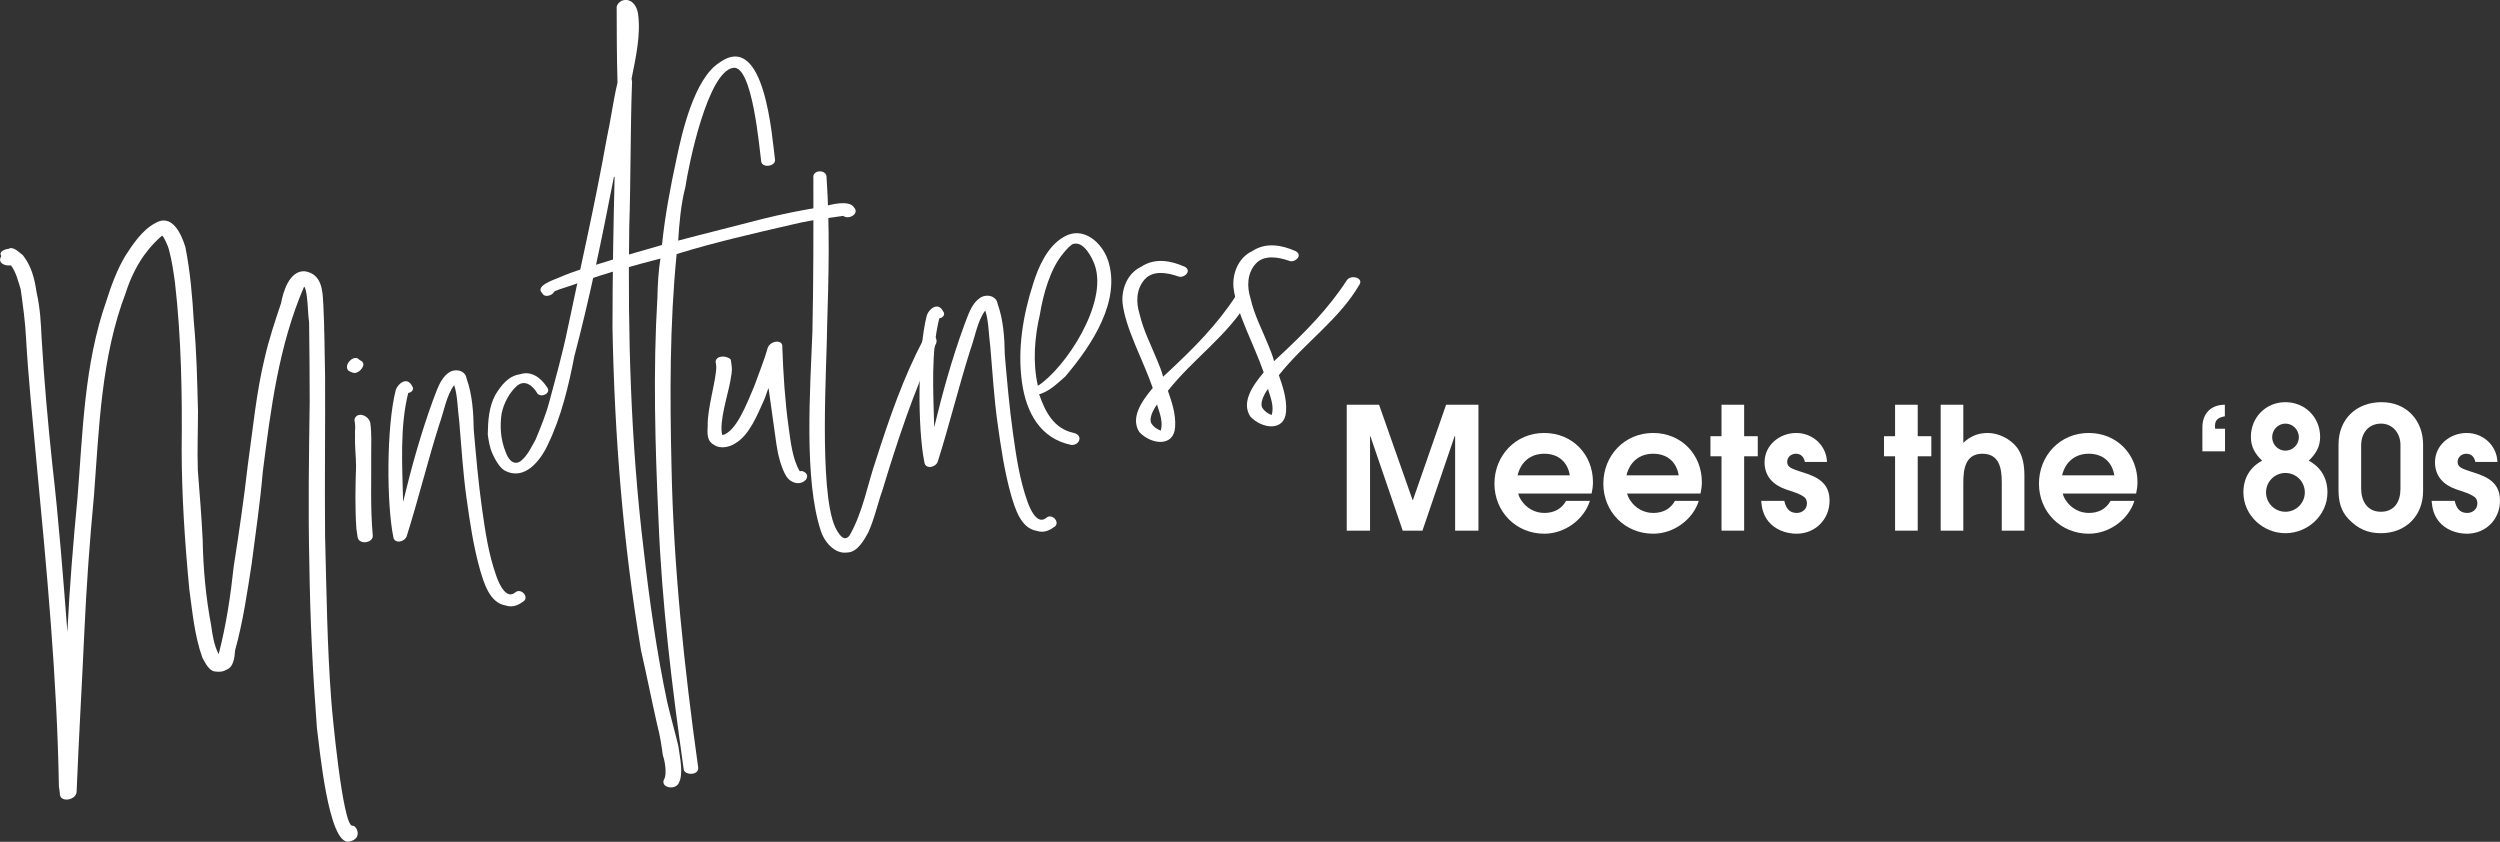 <svg height="98.94" viewBox="0 0 293.84 98.94" width="293.84" xmlns="http://www.w3.org/2000/svg"><rect x="0" y="0" width="293.84" height="98.94" fill="#333333" stroke="none"/><g fill="#fff"><path d="m171.03 62.37v-11.1h-.06l-3.78 11.1h-2.32l-3.8-11.1h-.04v11.1h-2.74v-14.8h3.8l3.94 11.2h.04l3.9-11.2h3.8v14.8z"/><path d="m187.07 58.01h-8.62c.06.3.2.56.36.8.6.92 1.6 1.48 2.7 1.48s2.02-.44 2.56-1.42h2.8c-.72 2.26-3 3.86-5.36 3.86-3.32 0-5.86-2.58-5.86-5.88s2.48-5.96 5.84-5.96 5.74 2.56 5.74 5.78c0 .44-.06.9-.16 1.34zm-5.56-4.68c-1.62 0-2.76.96-3.14 2.54h6.14c-.26-1.6-1.38-2.54-3-2.54z"/><path d="m199.87 58.01h-8.62c.06.3.2.56.36.8.6.92 1.6 1.48 2.7 1.48s2.02-.44 2.56-1.42h2.8c-.72 2.26-3 3.86-5.36 3.86-3.32 0-5.86-2.58-5.86-5.88s2.48-5.96 5.84-5.96 5.74 2.56 5.74 5.78c0 .44-.06.9-.16 1.34zm-5.56-4.68c-1.62 0-2.76.96-3.14 2.54h6.14c-.26-1.6-1.38-2.54-3-2.54z"/><path d="m205 53.63v8.74h-2.66v-8.74h-1.3v-2.36h1.3v-3.7h2.66v3.7h1.6v2.36z"/><path d="m211.16 62.73c-1.24 0-2.54-.48-3.32-1.46-.58-.74-.76-1.48-.84-2.4h2.72c.18.8.54 1.42 1.46 1.42.64 0 1.2-.44 1.2-1.12 0-.2-.04-.4-.16-.58-.36-.5-1.78-.88-2.34-1.08-1.48-.52-2.48-1.54-2.48-3.18 0-2.02 1.78-3.44 3.72-3.44s3.54 1.46 3.62 3.4h-2.6c-.12-.58-.46-.96-1.06-.96-.56 0-1.02.4-1.02.96s.46.74.92.92c.32.12.64.22.96.32 1.72.54 3.1 1.26 3.1 3.32 0 2.2-1.68 3.88-3.88 3.88z"/><path d="m225.4 53.63v8.74h-2.66v-8.74h-1.3v-2.36h1.3v-3.7h2.66v3.7h1.6v2.36z"/><path d="m235.28 62.37v-5.68c0-1.6-.26-3.36-2.28-3.36s-2.24 1.86-2.24 3.4v5.64h-2.66v-14.8h2.66v4.48c.82-.78 1.74-1.16 2.88-1.16 1.26 0 2.66.7 3.42 1.7.72.94.88 2.18.88 3.34v6.44z"/><path d="m251.07 58.01h-8.62c.06.3.2.56.36.8.6.92 1.6 1.48 2.7 1.48s2.02-.44 2.56-1.42h2.8c-.72 2.26-3 3.86-5.36 3.86-3.32 0-5.86-2.58-5.86-5.88s2.48-5.96 5.84-5.96 5.74 2.56 5.74 5.78c0 .44-.06.9-.16 1.34zm-5.56-4.68c-1.62 0-2.76.96-3.14 2.54h6.14c-.26-1.6-1.38-2.54-3-2.54z"/><path d="m258.86 53.05v-2.82c0-1.64 1.02-2.66 2.64-2.66v1.36c-.66.12-1.16.34-1.16 1.12 0 .12 0 .22.02.34h1.16v2.66z"/><path d="m268.62 62.67c-2.64 0-4.94-2.12-4.94-4.8 0-1.64.76-2.96 2.2-3.72-.82-.8-1.32-1.62-1.32-2.8 0-2.3 1.76-4.08 4.06-4.08s4.08 1.78 4.08 4.08c0 1.2-.52 2-1.34 2.8 1.44.76 2.2 2.08 2.2 3.72 0 2.68-2.3 4.8-4.94 4.8zm0-7.08c-1.26 0-2.28 1.02-2.28 2.28s1.02 2.28 2.28 2.28 2.28-1.02 2.28-2.28-1.02-2.28-2.28-2.28zm0-5.8c-.88 0-1.56.74-1.56 1.6s.7 1.58 1.56 1.58 1.58-.72 1.58-1.58-.7-1.6-1.58-1.6z"/><path d="m284.8 57.71c0 2.92-2.04 4.96-4.96 4.96-1.56 0-2.68-.52-3.76-1.62-.96-.98-1.22-2.14-1.22-3.48v-5.32c0-3 2.1-4.98 5.06-4.98s4.88 2.16 4.88 4.98zm-2.66-5.44c0-1.32-.9-2.48-2.28-2.48-1.5 0-2.34 1.14-2.34 2.58v5.04c0 1.48.72 2.74 2.32 2.74s2.3-1.2 2.3-2.68z"/><path d="m289.96 62.73c-1.24 0-2.54-.48-3.32-1.46-.58-.74-.76-1.48-.84-2.4h2.72c.18.8.54 1.42 1.46 1.42.64 0 1.2-.44 1.2-1.12 0-.2-.04-.4-.16-.58-.36-.5-1.78-.88-2.34-1.08-1.48-.52-2.48-1.54-2.48-3.18 0-2.02 1.78-3.44 3.72-3.44s3.54 1.46 3.62 3.4h-2.6c-.12-.58-.46-.96-1.06-.96-.56 0-1.02.4-1.02.96s.46.74.92.92c.32.12.64.22.96.32 1.72.54 3.1 1.26 3.1 3.32 0 2.2-1.68 3.88-3.88 3.88z"/><path d="m38 35.7c.14 2.79.15 5.76.21 8.55.03 6.11-.06 12.48 0 18.82.17 6.5.24 12.85.73 19.3.07 1.07 1.34 14.84 2.48 14.68.49-.07 1.29 1.55-.4 1.87-2.42.42-3.46-11.07-3.77-13.34-.49-6.45-.8-12.77-.89-19.28-.15-6.34-.05-12.71.04-19.08 0-2.97-.03-6.1-.07-9.32-.14-.97-.13-2.13-.27-3.1-.06-.41-.14-.97-.32-1.11-2.99 6.94-3.92 14.42-4.86 21.82-.31 3.68-.83 7.05-1.3 10.75-.52 3.38-1.02 6.83-1.95 10.18-.06.75-.13 2-1.08 2.3-.3.21-.71.26-1.3.18-.67-.07-1.13-1-1.46-1.61-.94-2.59-1.19-5.53-1.54-8.04-.53-5.54-.89-11.02-.9-16.39.07-6.53-.04-13.2-.79-19.7-.18-1.3-.35-2.51-.71-3.86-.03-.24-.64-1.64-.81-1.62-.59.5-1.24 1.17-1.73 1.81-1.05 1.3-1.96 3.08-2.53 4.9-2.9 7.59-3.13 15.88-3.74 23.89-.5 5.27-.89 10.69-1.13 16.01-.28 6.23-.65 12.39-.91 18.79-.11 1.01-2.05 1.28-1.97.11-.03-.24-.06-.4-.11-.81-.21-12.68-1.44-25.56-2.65-38.27-.44-4.89-.94-9.61-1.22-14.52-.08-1.72-.35-3.67-.62-5.61-.3-.95-.53-1.99-1.14-2.81-.81.11-1.62-.35-1.14-1.08-.32-.53.3-.79.87-.87.53-.32 1.21.41 1.67.76 1 1.26 1.38 2.78 1.6 4.32.44 1.92.52 3.72.6 5.45.31 5.16.75 10.05 1.27 14.93.74 6.42 1.25 13.03 1.76 19.57.25-5.24.68-10.42 1.18-15.69.64-7.77.76-15.71 3.42-23.27.57-1.81 1.29-3.73 2.23-5.27.81-1.27 1.97-3 3.43-3.78 2.05-1.28 3.15 1.29 3.61 2.79.57 2.89.82 5.83.99 8.78.34 3.58.39 6.88.49 10.5 0 2.31-.1 4.55-.02 6.94.21 2.7.44 5.47.57 8.18.06 3.38.37 6.72.99 10.02.16 1.13.33 2.35.89 3.42.91-3.51 1.41-6.97 1.77-10.32.61-3.88 1.2-7.93 1.64-11.79.62-4.38 1.01-8.65 2.01-12.75.51-2.22 1.21-4.3 1.91-6.38.23-1.27.95-3.85 2.77-3.77 2.02.29 2.13 2.26 2.19 3.82z"/><path d="m41.45 43.8c-.27-.13-.6-.16-.66-.57-.1-.73.94-1.54 1.44-.95.18.14.44.19.48.51.06.4-.65 1.25-1.26 1zm2.08 5.98c.17 1.21.09 2.38.1 3.62.03 3.13-.11 6.29.18 9.47.14.97-1.64 1.22-1.78.25-.06-.4-.11-.81-.14-.97-.17-2.37-.12-4.94-.04-7.34 0-1.16-.17-2.37-.12-3.78-.04-.32.06-.75 0-1.16l-.02-.16-.03-.24-.02-.16c.27-1.03 1.75-.49 1.88.48z"/><path d="m61.49 70.7c-.52.4-1.22.75-2.08.46-1.86-.32-2.52-2.62-2.97-4.12-.81-2.86-1.2-5.61-1.61-8.52-.41-2.92-.6-6.03-.85-8.96-.19-1.38-.2-3.19-.6-4.29-.91 1.2-1.21 3.14-1.75 4.62-1.37 4.32-2.47 8.85-3.84 13.17-.31.7-1.45.86-1.56.05-.79-3.85-.83-12.93.29-17.29.3-.79 1.34-1.59 1.92-.44.3.37-.06.75-.46.81-1 4.02-.7 8.52-.6 12.8.99-4.1 2.09-8.05 3.52-11.97.43-1.05.8-2.51 1.86-3.23.75-.52 1.94-.27 2.08.7.68 1.89.81 4.01.84 5.99.28 3.18.53 6.12.96 9.19.39 2.75.76 5.42 1.72 8.1.28.79 1.14 2.81 2.24 1.83.67-.51 1.65.59.9 1.11z"/><path d="m74.23 9.22s.03.24.06.4c-.21 5.56-.14 11.33-.33 17.05-.19 12.74.18 25.4 1.68 37.82.69 6.09 1.56 12.25 2.78 18.02.41 1.76.91 3.5 1.31 5.18.19 1.38.63 3.3.04 4.37-.45.89-2.33.49-1.65-.59.24-.61.05-1.99-.21-2.69-.17-1.21-.33-2.35-.69-3.7-.65-2.88-1.22-5.77-1.88-8.65-2.1-12.58-3.11-25.07-3.35-37.92 0-5.94.11-12.15.26-18.12.03.24.06.41-.1.43-1.39 7.13-2.81 14.1-4.64 21.04-.67 3.48-1.55 7.15-3.09 10.34-.88 1.94-2.77 4.35-5.09 3.11-.62-.33-1.19-1.4-1.43-1.95-.36-.78-.47-1.58-.57-2.31.03-1.57.12-3.24.91-4.67.67-1.09 1.51-2.2 2.88-2.39 1.34-.44 2.45.4 3.19 1.54.51.67-.65 1.25-1.13.74-.44-.77-1.41-1.79-2.44-.9-.88.79-1.53 2.03-1.78 3.22-.21 1.43-.16 2.99.48 4.56.26.71.81 1.62 1.72 1.08.89-.7 1.32-1.75 1.79-2.56.62-1.49 1.23-2.98 1.61-4.44.76-2.83 1.58-5.75 2.17-8.64 1.53-7.32 3.22-14.65 4.56-22.19.5-2.3.77-4.48 1.29-6.7-.09-2.96-.09-5.93-.1-8.9.11-.43.48-.73.88-.79.97-.14 1.51.78 1.63 1.59.35 2.51-.27 5.16-.75 7.62z"/><path d="m99.13 25.37c-.57.08-.97.14-1.54.22-1.54.22-2.91.41-4.43.79-4.64 1.07-9.28 2.13-13.63 3.48-.82 8.29-.8 16.62-.6 25.1.23 11.61 1.5 23.57 3.13 35.23.14.97-1.6.97-1.7.24-1.37-9.71-2.57-19.45-2.96-29.3-.4-8.7-.65-17.58-.13-26.15.03-1.57.13-3.16.35-4.59-2.71.71-6.13 1.6-9.9 2.96-.62.25-1.9.6-2.44.84l-.15.1c-.19.44-1.13.74-1.38.19-.95-.86 1.34-1.59 1.89-1.83 1.86-.84 4.02-1.39 5.91-1.99 2.05-.7 4.2-1.25 6.26-1.87.34-3.43 1.01-6.91 1.71-10.15.64-3.06 2.07-9.37 5.02-11.27 5.4-3.9 6.22 9.03 6.55 11.38.11.81-1.51 1.04-1.62.23-.21-1.46-1.02-11.33-3.28-11.01-3 .42-5.25 11.39-5.63 14-.54 2.06-.72 4.31-.85 6.31 3.26-.87 6.54-1.66 9.96-2.56 2.31-.57 4.8-1.09 7.15-1.42.71-.26 3.02-.84 3.56.08.68.73-.62 1.49-1.26 1z"/><path d="m94.8 56.28c-.7.92-1.92.44-2.35-.25-.63-.98-1.03-2.66-1.19-3.79-.31-2.19-.6-4.29-.93-6.64-.19.44-.29.87-.48 1.31-.76 1.67-1.72 4.2-3.4 5.18-.75.52-1.89.68-2.53.19-.89-.45-.78-1.46-.74-2.29-.04-2.06 1-5.26 1.01-6.91-.02-.16-.04-.32-.08-.57.06-.75 1.3-.76 1.78-.25q.03.24.06.41l.02.16.03.24c.08.57-.08 1.17-.17 1.76-.22 1.35-1.38 4.9-.93 6.32 1.6-.39 2.81-3.53 3.74-5.73.59-1.65 1.21-3.14 1.59-4.52.29-.87 1.83-1.08 1.72-.08.11 3.12.31 6.31.74 9.39.23 1.62.44 3.74 1.31 5.18l.24-.03c.43.1.81.46.54.91z"/><path d="m109.99 40.44c-2.6 5.57-4.51 11.37-6.26 17.14-.59 1.65-.93 3.35-1.69 5.03-.46.81-1.24 2.32-2.48 2.33-1.54.22-2.76-1.43-3.08-2.54-2-6-1.26-16.58-.99-23.47.13-6.13.12-12.07.11-18.01-.14-.97 1.42-1.03 1.54-.22.41 5.89.26 11.85.08 17.58-.03 4.46-1 19.29.93 23.65.34.69 1.01 1.92 1.71 1 1.59-2.78 2.12-6.08 3.12-8.94 1.55-4.84 3.19-9.61 5.54-14.07.53-.9 1.91-.52 1.48.53z"/><path d="m123.91 61.93c-.52.4-1.22.75-2.08.46-1.86-.32-2.51-2.62-2.97-4.12-.81-2.86-1.2-5.61-1.61-8.52-.41-2.92-.6-6.03-.85-8.96-.19-1.38-.2-3.19-.6-4.29-.91 1.2-1.21 3.14-1.75 4.62-1.37 4.32-2.47 8.85-3.84 13.17-.31.71-1.45.86-1.56.05-.79-3.85-.83-12.93.29-17.3.3-.79 1.34-1.59 1.92-.43.3.37-.06.75-.46.81-1 4.02-.7 8.52-.6 12.8.99-4.1 2.09-8.05 3.52-11.97.43-1.05.8-2.51 1.86-3.23.75-.52 1.94-.27 2.08.7.68 1.89.81 4.01.84 5.99.28 3.18.53 6.12.96 9.19.39 2.75.76 5.42 1.72 8.1.28.79 1.14 2.81 2.24 1.83.67-.51 1.65.59.9 1.11z"/><path d="m125.22 44.24c-.88.78-1.75 1.65-2.93 2.06l-.16.02c.7 2.05 1.72 4.05 4.02 4.55 1.19.25.78 1.46-.21 1.43-3.65-.73-5.32-3.79-5.82-7.35-.55-3.89.12-7.94 1.33-11.66.57-1.81 1.62-4.35 3.61-5.46 2.21-1.3 4.46.61 5.19 2.82 1.48 4.66-1.77 9.74-5.03 13.59zm3.44-13.12c-.28-.79-1.2-2.64-2.33-2.48l-.16.02c-.24.03-.89.7-1.24 1.17-1.48 1.78-2.31 4.7-2.71 7.15-.62 2.65-.86 5.65-.23 8.37 3.25-2.11 8.29-9.75 6.67-14.23z"/><path d="m146.75 35.27c-2.39 4.13-6.47 6.85-9.48 10.66.43 1.26.95 2.67.85 4.26-.16 2.42-2.85 2.05-4.21.59-1.06-1.67.24-3.58 1.58-5.18-1.11-3.23-3.21-6.98-3.55-9.99-.14-1.55.5-3.46 2.21-4.27 1.59-1.05 3.45-.73 5.12.02.9.53-.21 1.43-.83 1.11-1.21-.41-2.91-.75-3.91.38s-1.02 2.7-.59 4.05c.44 1.92 1.33 3.61 2.09 5.49.25.62.49 1.17.68 1.89.22-.2.29-.29.51-.48 3.14-2.92 5.89-5.7 8.06-9.06.49-.65 1.94-.27 1.48.53zm-10.72 12.41-.02-.16c-.49.65-1 1.71-.68 2.24.22.38.68.73 1.11.84.27-1.03-.11-1.97-.41-2.92z"/><path d="m159.79 33.44c-2.39 4.13-6.47 6.85-9.48 10.66.43 1.26.95 2.67.85 4.26-.16 2.42-2.85 2.05-4.21.59-1.06-1.67.24-3.58 1.58-5.18-1.11-3.23-3.21-6.98-3.55-9.99-.14-1.55.5-3.46 2.21-4.27 1.59-1.05 3.45-.73 5.12.02.9.53-.21 1.43-.83 1.11-1.21-.41-2.91-.75-3.91.38s-1.02 2.7-.59 4.05c.43 1.92 1.33 3.61 2.09 5.49.25.62.49 1.17.68 1.89.22-.2.29-.29.51-.48 3.14-2.92 5.89-5.7 8.06-9.06.49-.65 1.94-.27 1.48.53zm-10.72 12.41-.02-.16c-.49.65-1 1.71-.68 2.24.22.38.68.73 1.11.84.27-1.03-.11-1.97-.41-2.92z"/></g></svg>